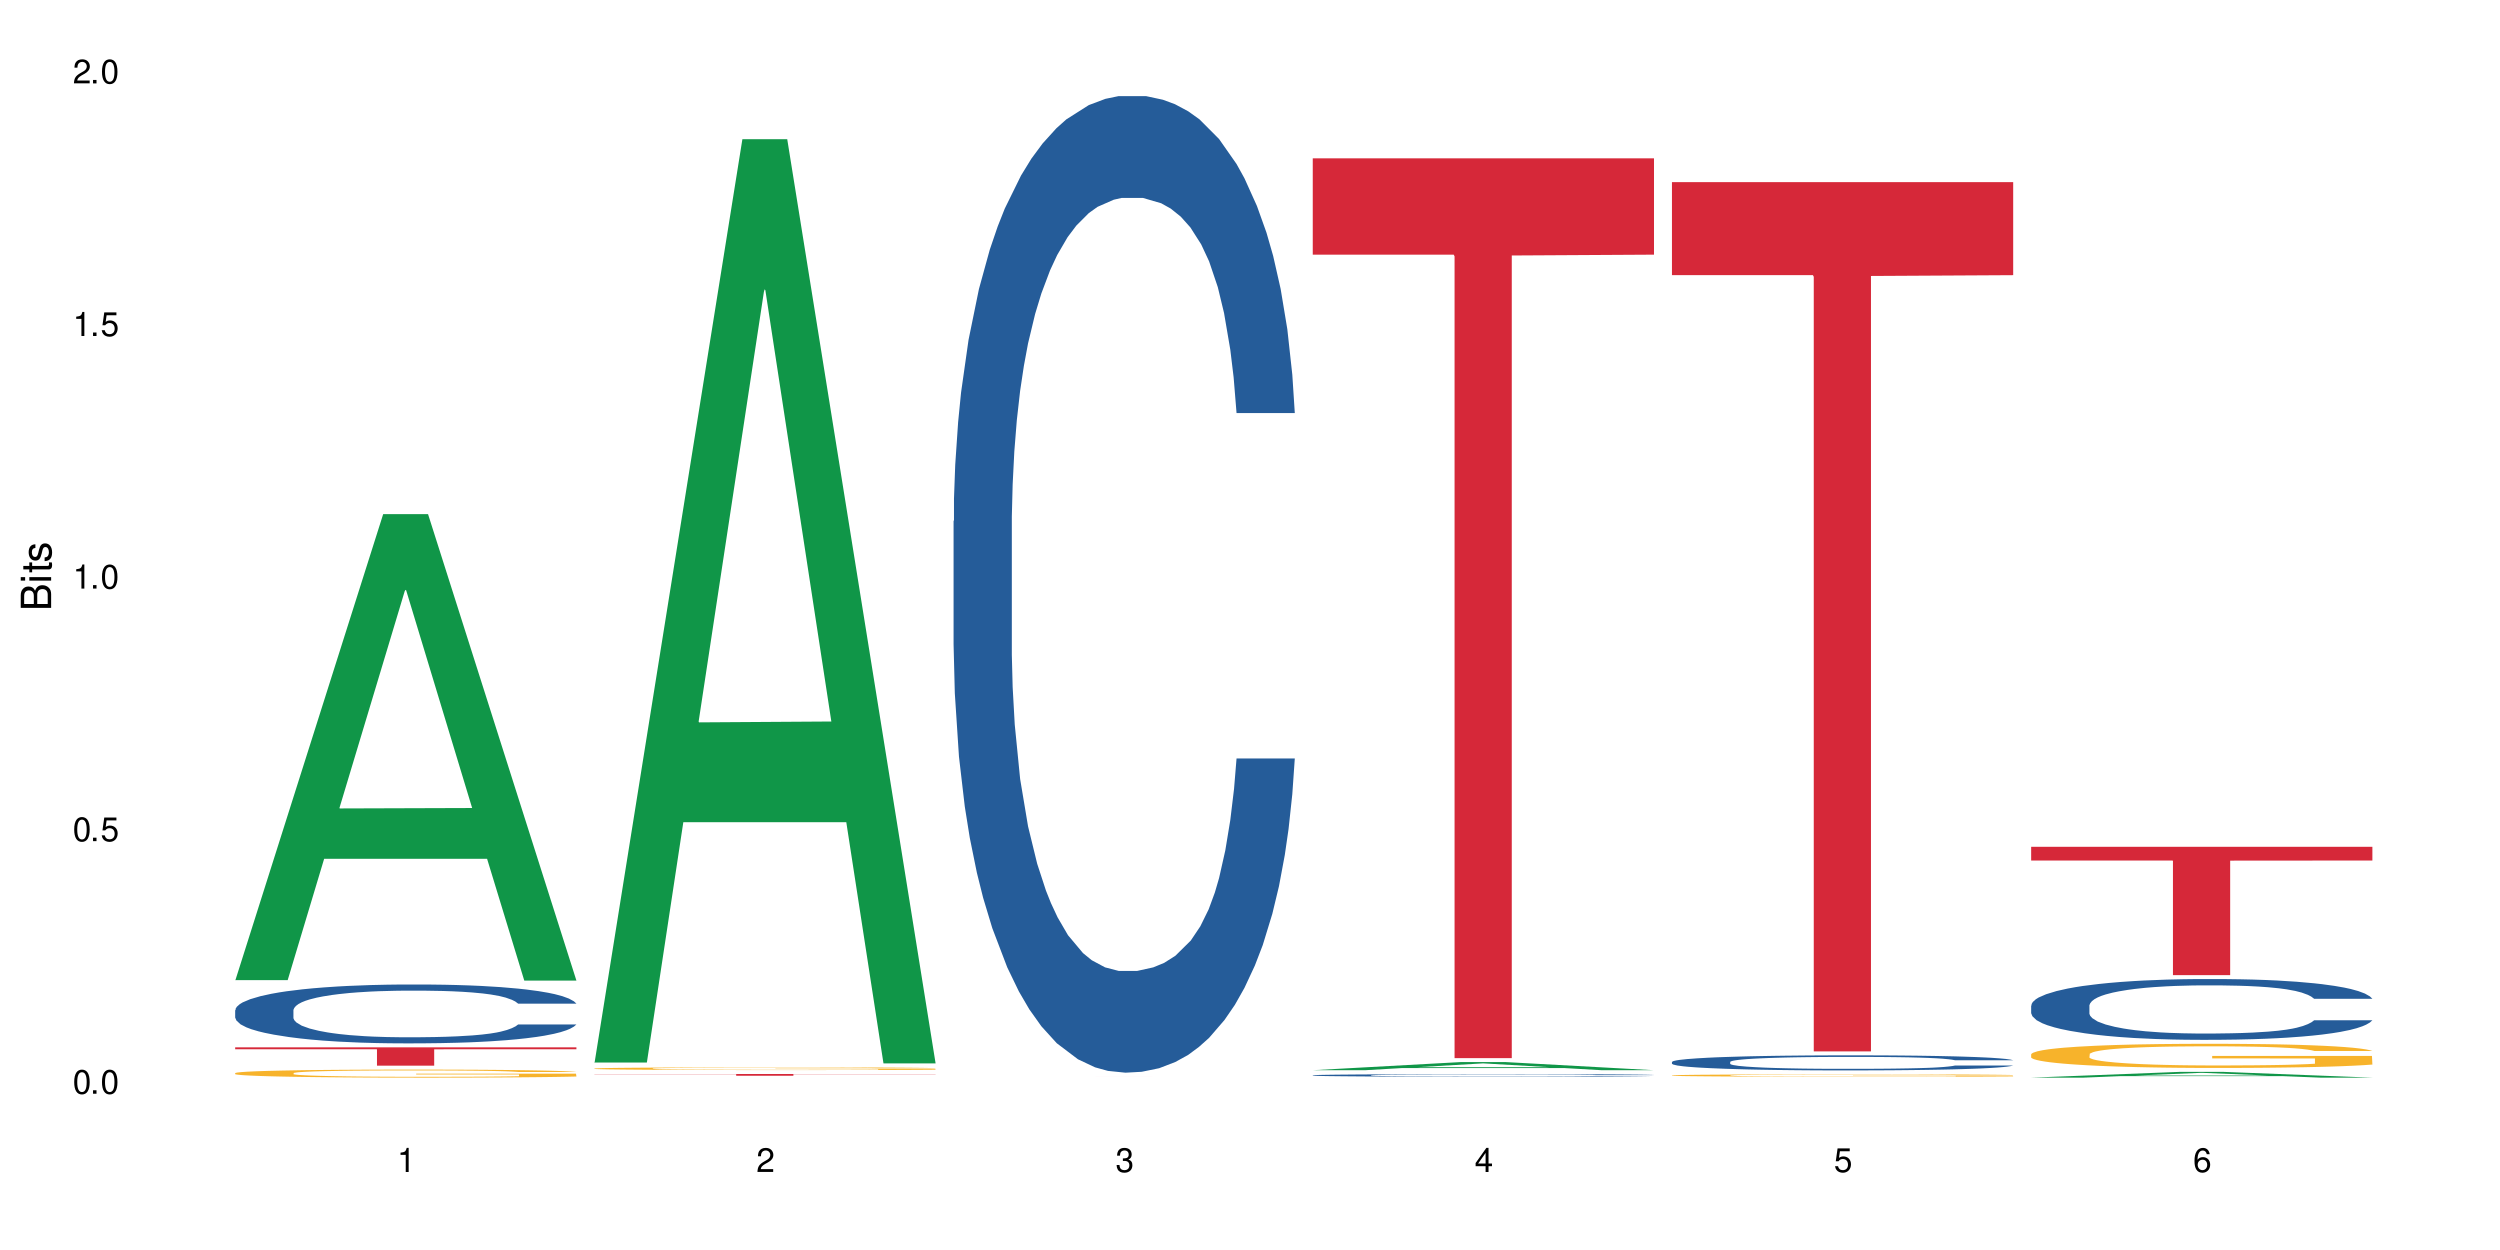 <?xml version="1.0" encoding="UTF-8"?>
<svg xmlns="http://www.w3.org/2000/svg" xmlns:xlink="http://www.w3.org/1999/xlink" width="720" height="360" viewBox="0 0 720 360">
<defs>
<g>
<g id="glyph-0-0">
</g>
<g id="glyph-0-1">
<path d="M 2.641 -6.938 C 2 -6.938 1.422 -6.656 1.078 -6.172 C 0.641 -5.562 0.406 -4.641 0.406 -3.359 C 0.406 -1.016 1.188 0.219 2.641 0.219 C 4.078 0.219 4.859 -1.016 4.859 -3.297 C 4.859 -4.641 4.656 -5.547 4.203 -6.172 C 3.844 -6.656 3.281 -6.938 2.641 -6.938 Z M 2.641 -6.188 C 3.547 -6.188 4 -5.25 4 -3.375 C 4 -1.406 3.562 -0.484 2.625 -0.484 C 1.734 -0.484 1.281 -1.438 1.281 -3.344 C 1.281 -5.25 1.734 -6.188 2.641 -6.188 Z M 2.641 -6.188 "/>
</g>
<g id="glyph-0-2">
<path d="M 1.828 -1 L 0.828 -1 L 0.828 0 L 1.828 0 Z M 1.828 -1 "/>
</g>
<g id="glyph-0-3">
<path d="M 4.562 -6.797 L 1.062 -6.797 L 0.547 -3.094 L 1.328 -3.094 C 1.719 -3.562 2.047 -3.734 2.578 -3.734 C 3.484 -3.734 4.062 -3.109 4.062 -2.094 C 4.062 -1.125 3.484 -0.531 2.578 -0.531 C 1.828 -0.531 1.375 -0.906 1.188 -1.672 L 0.328 -1.672 C 0.453 -1.109 0.547 -0.844 0.75 -0.594 C 1.125 -0.078 1.828 0.219 2.594 0.219 C 3.969 0.219 4.922 -0.781 4.922 -2.219 C 4.922 -3.562 4.031 -4.484 2.719 -4.484 C 2.25 -4.484 1.859 -4.359 1.469 -4.062 L 1.734 -5.969 L 4.562 -5.969 Z M 4.562 -6.797 "/>
</g>
<g id="glyph-0-4">
<path d="M 2.484 -4.938 L 2.484 0 L 3.328 0 L 3.328 -6.938 L 2.766 -6.938 C 2.469 -5.875 2.281 -5.734 0.984 -5.562 L 0.984 -4.938 Z M 2.484 -4.938 "/>
</g>
<g id="glyph-0-5">
<path d="M 4.859 -0.828 L 1.281 -0.828 C 1.359 -1.406 1.672 -1.781 2.5 -2.281 L 3.469 -2.828 C 4.406 -3.344 4.906 -4.062 4.906 -4.906 C 4.906 -5.484 4.672 -6.031 4.266 -6.406 C 3.859 -6.766 3.375 -6.938 2.719 -6.938 C 1.859 -6.938 1.219 -6.625 0.844 -6.031 C 0.609 -5.672 0.5 -5.234 0.484 -4.531 L 1.328 -4.531 C 1.359 -5.016 1.406 -5.281 1.531 -5.516 C 1.75 -5.938 2.188 -6.203 2.703 -6.203 C 3.469 -6.203 4.031 -5.641 4.031 -4.891 C 4.031 -4.344 3.719 -3.859 3.125 -3.516 L 2.234 -3 C 0.812 -2.172 0.406 -1.531 0.328 -0.016 L 4.859 -0.016 Z M 4.859 -0.828 "/>
</g>
<g id="glyph-0-6">
<path d="M 2.125 -3.188 L 2.578 -3.188 C 3.5 -3.188 3.984 -2.766 3.984 -1.922 C 3.984 -1.062 3.469 -0.531 2.594 -0.531 C 1.656 -0.531 1.203 -1 1.156 -2.016 L 0.312 -2.016 C 0.344 -1.453 0.438 -1.094 0.609 -0.781 C 0.953 -0.109 1.625 0.219 2.547 0.219 C 3.953 0.219 4.859 -0.625 4.859 -1.938 C 4.859 -2.828 4.516 -3.297 3.703 -3.594 C 4.344 -3.844 4.656 -4.328 4.656 -5.031 C 4.656 -6.219 3.875 -6.938 2.578 -6.938 C 1.203 -6.938 0.484 -6.172 0.453 -4.703 L 1.297 -4.703 C 1.312 -5.125 1.344 -5.359 1.453 -5.578 C 1.641 -5.969 2.062 -6.203 2.594 -6.203 C 3.344 -6.203 3.797 -5.75 3.797 -5 C 3.797 -4.516 3.609 -4.219 3.25 -4.047 C 3.016 -3.953 2.703 -3.922 2.125 -3.906 Z M 2.125 -3.188 "/>
</g>
<g id="glyph-0-7">
<path d="M 3.141 -1.672 L 3.141 0 L 3.984 0 L 3.984 -1.672 L 4.984 -1.672 L 4.984 -2.438 L 3.984 -2.438 L 3.984 -6.938 L 3.359 -6.938 L 0.266 -2.578 L 0.266 -1.672 Z M 3.141 -2.438 L 1 -2.438 L 3.141 -5.5 Z M 3.141 -2.438 "/>
</g>
<g id="glyph-0-8">
<path d="M 4.781 -5.125 C 4.609 -6.266 3.891 -6.938 2.844 -6.938 C 2.094 -6.938 1.422 -6.578 1.031 -5.953 C 0.594 -5.266 0.406 -4.422 0.406 -3.172 C 0.406 -2 0.578 -1.25 0.984 -0.641 C 1.359 -0.078 1.953 0.219 2.703 0.219 C 3.984 0.219 4.922 -0.75 4.922 -2.094 C 4.922 -3.375 4.062 -4.281 2.844 -4.281 C 2.172 -4.281 1.641 -4.031 1.281 -3.516 C 1.281 -5.234 1.828 -6.188 2.797 -6.188 C 3.391 -6.188 3.797 -5.797 3.938 -5.125 Z M 2.734 -3.531 C 3.547 -3.531 4.062 -2.953 4.062 -2.031 C 4.062 -1.156 3.484 -0.531 2.703 -0.531 C 1.922 -0.531 1.328 -1.188 1.328 -2.078 C 1.328 -2.938 1.906 -3.531 2.734 -3.531 Z M 2.734 -3.531 "/>
</g>
<g id="glyph-1-0">
</g>
<g id="glyph-1-1">
<path d="M 0 -0.953 L 0 -4.891 C 0 -5.719 -0.234 -6.344 -0.734 -6.797 C -1.188 -7.234 -1.812 -7.469 -2.5 -7.469 C -3.547 -7.469 -4.188 -7 -4.625 -5.875 C -4.984 -6.688 -5.625 -7.094 -6.531 -7.094 C -7.172 -7.094 -7.734 -6.859 -8.141 -6.391 C -8.562 -5.922 -8.75 -5.344 -8.75 -4.5 L -8.75 -0.953 Z M -4.984 -2.062 L -7.766 -2.062 L -7.766 -4.219 C -7.766 -4.844 -7.688 -5.203 -7.453 -5.5 C -7.219 -5.812 -6.859 -5.969 -6.375 -5.969 C -5.891 -5.969 -5.531 -5.812 -5.297 -5.5 C -5.062 -5.203 -4.984 -4.844 -4.984 -4.219 Z M -0.984 -2.062 L -4 -2.062 L -4 -4.781 C -4 -5.766 -3.438 -6.359 -2.484 -6.359 C -1.547 -6.359 -0.984 -5.766 -0.984 -4.781 Z M -0.984 -2.062 "/>
</g>
<g id="glyph-1-2">
<path d="M -6.281 -1.797 L -6.281 -0.797 L 0 -0.797 L 0 -1.797 Z M -8.75 -1.797 L -8.75 -0.797 L -7.484 -0.797 L -7.484 -1.797 Z M -8.75 -1.797 "/>
</g>
<g id="glyph-1-3">
<path d="M -6.281 -3.047 L -6.281 -2.016 L -8.016 -2.016 L -8.016 -1.016 L -6.281 -1.016 L -6.281 -0.172 L -5.469 -0.172 L -5.469 -1.016 L -0.719 -1.016 C -0.078 -1.016 0.281 -1.453 0.281 -2.234 C 0.281 -2.5 0.25 -2.719 0.188 -3.047 L -0.641 -3.047 C -0.609 -2.906 -0.594 -2.766 -0.594 -2.562 C -0.594 -2.141 -0.719 -2.016 -1.156 -2.016 L -5.469 -2.016 L -5.469 -3.047 Z M -6.281 -3.047 "/>
</g>
<g id="glyph-1-4">
<path d="M -4.531 -5.25 C -5.766 -5.25 -6.469 -4.422 -6.469 -2.969 C -6.469 -1.516 -5.719 -0.562 -4.547 -0.562 C -3.562 -0.562 -3.094 -1.062 -2.734 -2.562 L -2.516 -3.484 C -2.344 -4.188 -2.094 -4.469 -1.641 -4.469 C -1.047 -4.469 -0.641 -3.875 -0.641 -3 C -0.641 -2.453 -0.797 -2 -1.062 -1.75 C -1.25 -1.594 -1.422 -1.531 -1.875 -1.469 L -1.875 -0.406 C -0.422 -0.453 0.281 -1.266 0.281 -2.922 C 0.281 -4.5 -0.5 -5.516 -1.719 -5.516 C -2.656 -5.516 -3.172 -4.984 -3.469 -3.734 L -3.703 -2.766 C -3.891 -1.953 -4.156 -1.609 -4.594 -1.609 C -5.188 -1.609 -5.547 -2.125 -5.547 -2.938 C -5.547 -3.75 -5.203 -4.172 -4.531 -4.203 Z M -4.531 -5.25 "/>
</g>
</g>
</defs>
<rect x="-72" y="-36" width="864" height="432" fill="rgb(100%, 100%, 100%)" fill-opacity="1"/>
<path fill-rule="nonzero" fill="rgb(6.275%, 58.824%, 28.235%)" fill-opacity="1" d="M 67.73 282.285 L 67.836 282.156 L 110.359 148.062 L 123.273 148.062 L 166.008 282.41 L 150.992 282.41 L 140.281 247.34 L 93.352 247.34 L 82.852 282.285 L 67.73 282.285 L 97.863 232.832 L 135.977 232.707 L 116.973 170.012 L 116.766 169.887 L 116.555 170.266 L 97.758 232.707 L 97.863 232.832 Z M 67.73 282.285 "/>
<path fill-rule="nonzero" fill="rgb(14.51%, 36.078%, 60%)" fill-opacity="1" d="M 67.73 290.922 L 67.852 290.906 L 67.852 290.531 L 68.211 289.945 L 69.051 289.199 L 69.887 288.688 L 72.047 287.773 L 75.043 286.891 L 78.156 286.211 L 80.434 285.809 L 82.473 285.496 L 87.145 284.922 L 90.145 284.629 L 93.379 284.367 L 97.332 284.102 L 100.211 283.949 L 106.684 283.699 L 111.477 283.59 L 115.191 283.543 L 123.223 283.543 L 128.016 283.605 L 131.492 283.684 L 135.324 283.809 L 138.562 283.949 L 144.195 284.289 L 149.227 284.723 L 151.504 284.969 L 155.102 285.449 L 157.855 285.914 L 159.773 286.316 L 161.934 286.891 L 163.848 287.59 L 165.289 288.379 L 166.008 289.047 L 149.227 289.047 L 148.391 288.426 L 147.43 287.945 L 145.633 287.309 L 143.836 286.859 L 141.316 286.41 L 139.039 286.117 L 135.926 285.824 L 133.168 285.637 L 130.293 285.496 L 127.535 285.402 L 122.262 285.312 L 116.148 285.312 L 113.871 285.344 L 109.199 285.465 L 106.684 285.574 L 103.086 285.793 L 100.57 285.992 L 97.574 286.305 L 95.535 286.566 L 93.02 286.969 L 91.223 287.324 L 89.184 287.836 L 87.984 288.223 L 86.906 288.656 L 85.949 289.168 L 85.23 289.711 L 84.75 290.285 L 84.508 290.844 L 84.508 293.246 L 84.75 293.801 L 85.348 294.453 L 86.906 295.398 L 89.184 296.219 L 91.82 296.871 L 94.336 297.336 L 95.777 297.551 L 97.691 297.801 L 100.688 298.109 L 105.004 298.418 L 107.52 298.543 L 111.355 298.668 L 115.312 298.73 L 120.586 298.73 L 125.258 298.668 L 128.375 298.59 L 131.609 298.465 L 136.043 298.203 L 138.801 297.953 L 141.199 297.66 L 142.996 297.367 L 144.195 297.117 L 145.992 296.637 L 147.43 296.109 L 148.508 295.57 L 149.227 295.043 L 166.008 295.043 L 165.289 295.66 L 164.207 296.266 L 163.129 296.715 L 161.453 297.258 L 159.535 297.738 L 156.777 298.281 L 154.5 298.637 L 151.504 299.023 L 148.75 299.316 L 145.754 299.582 L 141.316 299.891 L 138.441 300.047 L 135.324 300.188 L 131.609 300.309 L 126.938 300.418 L 121.902 300.48 L 117.227 300.496 L 112.195 300.465 L 108.48 300.402 L 103.566 300.262 L 97.453 299.984 L 93.02 299.691 L 89.543 299.395 L 86.547 299.086 L 83.191 298.668 L 78.875 297.984 L 76.238 297.457 L 74.441 297.023 L 72.406 296.422 L 70.969 295.879 L 69.289 295.012 L 68.09 293.91 L 67.73 293.059 Z M 67.73 290.922 "/>
<path fill-rule="nonzero" fill="rgb(96.863%, 70.196%, 16.863%)" fill-opacity="1" d="M 67.73 309.035 L 67.852 309.035 L 67.852 308.992 L 68.332 308.895 L 69.527 308.766 L 71.086 308.656 L 72.766 308.574 L 73.844 308.527 L 75.641 308.465 L 77.199 308.418 L 81.152 308.324 L 86.188 308.234 L 88.945 308.195 L 92.059 308.16 L 96.496 308.121 L 98.531 308.105 L 104.766 308.07 L 111.836 308.051 L 119.625 308.043 L 123.223 308.047 L 128.133 308.055 L 134.848 308.078 L 138.68 308.098 L 141.676 308.121 L 144.793 308.148 L 148.629 308.191 L 152.223 308.242 L 155.102 308.293 L 157.977 308.355 L 160.375 308.422 L 162.41 308.496 L 164.207 308.586 L 165.289 308.66 L 166.008 308.734 L 149.348 308.734 L 148.391 308.66 L 147.309 308.602 L 145.512 308.531 L 143.715 308.48 L 141.918 308.441 L 138.562 308.387 L 135.684 308.352 L 132.09 308.324 L 128.613 308.305 L 124.66 308.293 L 122.262 308.285 L 115.91 308.285 L 110.156 308.301 L 106.801 308.32 L 104.406 308.336 L 101.047 308.367 L 99.012 308.395 L 97.812 308.41 L 94.219 308.477 L 91.82 308.535 L 90.504 308.574 L 88.824 308.637 L 87.625 308.695 L 86.309 308.781 L 85.59 308.844 L 84.629 308.988 L 84.508 309.367 L 84.871 309.449 L 85.59 309.535 L 86.547 309.613 L 87.984 309.691 L 89.422 309.754 L 91.941 309.836 L 94.098 309.891 L 95.777 309.926 L 99.012 309.984 L 100.328 310.004 L 103.445 310.043 L 106.684 310.07 L 110.637 310.098 L 113.633 310.109 L 118.426 310.121 L 124.539 310.121 L 131.73 310.105 L 136.285 310.09 L 139.398 310.074 L 141.438 310.059 L 143.953 310.035 L 145.754 310.016 L 147.43 309.992 L 149.469 309.953 L 149.469 309.449 L 119.863 309.445 L 119.863 309.211 L 165.887 309.207 L 166.008 310.035 L 163.488 310.094 L 160.375 310.148 L 157.379 310.191 L 154.262 310.227 L 149.828 310.266 L 146.23 310.293 L 140.719 310.32 L 135.684 310.34 L 130.41 310.352 L 125.738 310.359 L 120.223 310.359 L 115.312 310.355 L 110.039 310.344 L 105.844 310.328 L 102.008 310.305 L 98.172 310.277 L 93.379 310.234 L 90.262 310.199 L 87.027 310.152 L 83.789 310.102 L 80.914 310.043 L 78.996 310 L 77.078 309.949 L 75.043 309.887 L 73.125 309.812 L 71.688 309.746 L 70.367 309.672 L 69.41 309.602 L 68.449 309.508 L 67.969 309.434 L 67.73 309.367 Z M 67.73 309.035 "/>
<path fill-rule="nonzero" fill="rgb(83.922%, 15.686%, 22.353%)" fill-opacity="1" d="M 67.73 301.633 L 166.008 301.633 L 166.008 302.195 L 125.047 302.199 L 125.047 306.91 L 108.57 306.91 L 108.57 302.207 L 108.332 302.195 L 67.73 302.195 Z M 67.73 301.633 "/>
<path fill-rule="nonzero" fill="rgb(6.275%, 58.824%, 28.235%)" fill-opacity="1" d="M 171.18 306.016 L 171.285 305.766 L 213.809 40.09 L 226.723 40.09 L 269.453 306.266 L 254.441 306.266 L 243.73 236.785 L 196.797 236.785 L 186.297 306.016 L 171.18 306.016 L 201.312 208.043 L 239.426 207.793 L 220.422 83.578 L 220.211 83.328 L 220 84.078 L 201.207 207.793 L 201.312 208.043 Z M 171.18 306.016 "/>
<path fill-rule="nonzero" fill="rgb(96.863%, 70.196%, 16.863%)" fill-opacity="1" d="M 171.18 307.734 L 171.297 307.73 L 171.297 307.719 L 171.777 307.688 L 172.977 307.641 L 174.535 307.605 L 176.211 307.578 L 177.293 307.562 L 179.09 307.543 L 180.648 307.527 L 184.602 307.496 L 189.637 307.465 L 192.391 307.453 L 195.508 307.441 L 199.941 307.426 L 201.98 307.422 L 208.211 307.41 L 215.281 307.402 L 231.582 307.402 L 238.293 307.41 L 242.129 307.418 L 245.125 307.426 L 248.242 307.434 L 252.078 307.449 L 255.672 307.465 L 258.547 307.484 L 261.426 307.504 L 263.82 307.527 L 265.859 307.551 L 267.656 307.582 L 268.734 307.605 L 269.453 307.633 L 252.797 307.633 L 251.836 307.605 L 250.758 307.586 L 248.961 307.562 L 247.164 307.547 L 245.363 307.535 L 242.008 307.516 L 239.133 307.504 L 235.539 307.496 L 232.062 307.488 L 228.105 307.484 L 225.711 307.48 L 219.359 307.48 L 213.605 307.488 L 210.25 307.492 L 207.852 307.5 L 204.496 307.508 L 202.461 307.52 L 201.262 307.523 L 197.664 307.547 L 195.27 307.566 L 193.949 307.578 L 192.273 307.602 L 191.074 307.617 L 189.754 307.648 L 189.035 307.668 L 188.078 307.715 L 187.957 307.844 L 188.316 307.871 L 189.035 307.898 L 189.996 307.926 L 191.434 307.953 L 192.871 307.973 L 195.387 308 L 197.547 308.02 L 199.223 308.031 L 202.461 308.051 L 203.777 308.059 L 206.895 308.07 L 210.129 308.078 L 214.086 308.09 L 217.082 308.094 L 221.875 308.098 L 227.988 308.098 L 235.18 308.09 L 239.73 308.086 L 242.848 308.082 L 244.887 308.074 L 247.402 308.066 L 249.199 308.059 L 250.879 308.051 L 252.914 308.039 L 252.914 307.871 L 223.312 307.871 L 223.312 307.793 L 269.336 307.789 L 269.453 308.066 L 266.938 308.086 L 263.82 308.105 L 260.824 308.121 L 257.711 308.133 L 253.273 308.145 L 249.68 308.152 L 244.168 308.164 L 239.133 308.168 L 233.859 308.176 L 218.758 308.176 L 213.484 308.172 L 209.289 308.164 L 205.457 308.16 L 201.621 308.148 L 196.828 308.133 L 193.711 308.121 L 190.473 308.105 L 187.238 308.09 L 184.363 308.07 L 180.527 308.039 L 178.488 308.016 L 176.57 307.992 L 175.133 307.973 L 173.816 307.945 L 172.855 307.922 L 171.898 307.891 L 171.418 307.867 L 171.18 307.844 Z M 171.18 307.734 "/>
<path fill-rule="nonzero" fill="rgb(83.922%, 15.686%, 22.353%)" fill-opacity="1" d="M 171.18 309.312 L 269.453 309.312 L 269.453 309.367 L 228.496 309.367 L 228.496 309.816 L 212.02 309.816 L 212.02 309.367 L 171.18 309.367 Z M 171.18 309.312 "/>
<path fill-rule="nonzero" fill="rgb(14.51%, 36.078%, 60%)" fill-opacity="1" d="M 274.629 150.062 L 274.746 149.805 L 274.746 143.637 L 275.105 133.867 L 275.945 121.527 L 276.785 113.043 L 278.941 97.875 L 281.938 83.223 L 285.055 71.91 L 287.332 65.227 L 289.367 60.086 L 294.043 50.574 L 297.039 45.691 L 300.273 41.32 L 304.23 36.949 L 307.105 34.379 L 313.578 30.266 L 318.371 28.465 L 322.086 27.695 L 330.117 27.695 L 334.91 28.723 L 338.387 30.008 L 342.223 32.066 L 345.457 34.379 L 351.09 40.035 L 356.125 47.234 L 358.402 51.348 L 361.996 59.316 L 364.754 67.027 L 366.672 73.711 L 368.828 83.223 L 370.746 94.793 L 372.184 107.902 L 372.902 118.957 L 356.125 118.957 L 355.285 108.672 L 354.324 100.703 L 352.527 90.164 L 350.73 82.707 L 348.215 75.254 L 345.938 70.371 L 342.82 65.484 L 340.062 62.398 L 337.188 60.086 L 334.43 58.543 L 329.156 57 L 323.047 57 L 320.77 57.516 L 316.094 59.57 L 313.578 61.371 L 309.98 64.973 L 307.465 68.312 L 304.469 73.453 L 302.434 77.824 L 299.914 84.508 L 298.117 90.422 L 296.078 98.906 L 294.883 105.332 L 293.801 112.531 L 292.844 121.012 L 292.125 130.012 L 291.645 139.523 L 291.406 148.777 L 291.406 188.625 L 291.645 197.879 L 292.246 208.676 L 293.801 224.355 L 296.078 237.98 L 298.715 248.777 L 301.234 256.492 L 302.672 260.09 L 304.59 264.203 L 307.586 269.344 L 311.898 274.484 L 314.418 276.543 L 318.25 278.598 L 322.207 279.629 L 327.48 279.629 L 332.152 278.598 L 335.27 277.312 L 338.508 275.258 L 342.941 270.887 L 345.695 266.773 L 348.094 261.891 L 349.891 257.004 L 351.09 252.891 L 352.887 244.922 L 354.324 236.184 L 355.406 227.184 L 356.125 218.445 L 372.902 218.445 L 372.184 228.727 L 371.105 238.754 L 370.027 246.207 L 368.348 255.207 L 366.43 263.176 L 363.676 272.172 L 361.398 278.086 L 358.402 284.512 L 355.645 289.395 L 352.648 293.766 L 348.215 298.906 L 345.336 301.477 L 342.223 303.793 L 338.508 305.848 L 333.832 307.648 L 328.797 308.676 L 324.125 308.934 L 319.09 308.418 L 315.375 307.391 L 310.461 305.078 L 304.348 300.449 L 299.914 295.566 L 296.438 290.68 L 293.441 285.539 L 290.086 278.598 L 285.773 267.289 L 283.137 258.547 L 281.34 251.348 L 279.301 241.324 L 277.863 232.324 L 276.184 217.93 L 274.988 199.676 L 274.629 185.539 Z M 274.629 150.062 "/>
<path fill-rule="nonzero" fill="rgb(83.922%, 15.686%, 22.353%)" fill-opacity="1" d="M 274.629 310.07 L 372.902 310.07 L 331.945 310.07 L 331.945 310.074 L 315.465 310.074 L 315.465 310.07 Z M 274.629 310.07 "/>
<path fill-rule="nonzero" fill="rgb(6.275%, 58.824%, 28.235%)" fill-opacity="1" d="M 378.074 308.219 L 378.18 308.215 L 420.703 305.879 L 433.617 305.879 L 476.352 308.223 L 461.336 308.223 L 450.625 307.609 L 403.695 307.609 L 393.195 308.219 L 378.074 308.219 L 408.207 307.355 L 446.32 307.355 L 427.316 306.262 L 427.109 306.258 L 426.898 306.266 L 408.105 307.355 L 408.207 307.355 Z M 378.074 308.219 "/>
<path fill-rule="nonzero" fill="rgb(14.51%, 36.078%, 60%)" fill-opacity="1" d="M 378.074 309.676 L 378.195 309.676 L 378.195 309.66 L 378.555 309.633 L 379.395 309.602 L 380.23 309.578 L 382.391 309.539 L 385.387 309.5 L 388.5 309.473 L 390.777 309.453 L 392.816 309.441 L 397.492 309.418 L 400.488 309.402 L 403.723 309.391 L 407.676 309.379 L 410.555 309.375 L 417.027 309.363 L 421.82 309.359 L 425.535 309.355 L 433.566 309.355 L 438.359 309.359 L 441.836 309.363 L 445.668 309.367 L 448.906 309.375 L 454.539 309.387 L 459.57 309.406 L 461.848 309.418 L 465.445 309.438 L 468.199 309.461 L 470.117 309.477 L 472.277 309.5 L 474.191 309.531 L 475.633 309.566 L 476.352 309.594 L 459.57 309.594 L 458.734 309.57 L 457.773 309.547 L 455.977 309.52 L 454.18 309.5 L 451.66 309.48 L 449.383 309.469 L 446.27 309.457 L 443.512 309.449 L 440.637 309.441 L 437.879 309.438 L 432.605 309.434 L 424.215 309.434 L 419.543 309.441 L 417.027 309.445 L 413.43 309.453 L 410.914 309.461 L 407.918 309.477 L 405.879 309.488 L 403.363 309.504 L 401.566 309.52 L 399.527 309.543 L 398.328 309.559 L 397.25 309.578 L 396.293 309.602 L 395.574 309.625 L 395.094 309.648 L 394.855 309.672 L 394.855 309.777 L 395.094 309.801 L 395.691 309.832 L 397.25 309.871 L 399.527 309.906 L 402.164 309.938 L 404.68 309.957 L 406.121 309.965 L 408.035 309.977 L 411.035 309.988 L 415.348 310.004 L 417.863 310.008 L 421.699 310.016 L 435.602 310.016 L 438.719 310.012 L 441.953 310.004 L 446.387 309.992 L 449.145 309.984 L 451.543 309.969 L 453.34 309.957 L 454.539 309.945 L 456.336 309.926 L 457.773 309.902 L 458.852 309.879 L 459.57 309.855 L 476.352 309.855 L 475.633 309.883 L 474.555 309.91 L 473.473 309.93 L 471.797 309.953 L 469.879 309.973 L 467.121 309.996 L 464.844 310.012 L 461.848 310.031 L 459.094 310.043 L 456.098 310.055 L 451.66 310.066 L 448.785 310.074 L 445.668 310.082 L 441.953 310.086 L 437.281 310.09 L 432.246 310.094 L 422.539 310.094 L 418.824 310.09 L 413.91 310.082 L 407.797 310.07 L 403.363 310.059 L 399.887 310.047 L 396.891 310.031 L 393.535 310.016 L 389.223 309.984 L 386.586 309.961 L 384.785 309.941 L 382.75 309.918 L 381.312 309.895 L 379.633 309.855 L 378.434 309.809 L 378.074 309.77 Z M 378.074 309.676 "/>
<path fill-rule="nonzero" fill="rgb(83.922%, 15.686%, 22.353%)" fill-opacity="1" d="M 378.074 45.602 L 476.352 45.602 L 476.352 73.34 L 435.391 73.582 L 435.391 304.742 L 418.914 304.742 L 418.914 73.828 L 418.676 73.34 L 378.074 73.34 Z M 378.074 45.602 "/>
<path fill-rule="nonzero" fill="rgb(14.51%, 36.078%, 60%)" fill-opacity="1" d="M 481.523 305.824 L 481.645 305.82 L 481.645 305.727 L 482.004 305.574 L 482.84 305.387 L 483.68 305.254 L 485.836 305.02 L 488.832 304.797 L 491.949 304.621 L 494.227 304.516 L 496.266 304.438 L 500.938 304.293 L 503.934 304.215 L 507.172 304.148 L 511.125 304.082 L 514 304.043 L 520.473 303.977 L 525.27 303.949 L 528.984 303.938 L 537.012 303.938 L 541.809 303.953 L 545.281 303.973 L 549.117 304.008 L 552.352 304.043 L 557.984 304.129 L 563.02 304.238 L 565.297 304.305 L 568.891 304.426 L 571.648 304.547 L 573.566 304.648 L 575.723 304.797 L 577.641 304.973 L 579.078 305.176 L 579.797 305.348 L 563.02 305.348 L 562.18 305.188 L 561.223 305.066 L 559.426 304.902 L 557.625 304.785 L 555.109 304.672 L 552.832 304.598 L 549.715 304.52 L 546.961 304.473 L 544.082 304.438 L 541.328 304.414 L 536.055 304.391 L 529.941 304.391 L 527.664 304.398 L 522.992 304.43 L 520.473 304.457 L 516.879 304.512 L 514.363 304.566 L 511.367 304.645 L 509.328 304.711 L 506.812 304.816 L 505.012 304.906 L 502.977 305.035 L 501.777 305.137 L 500.699 305.246 L 499.738 305.379 L 499.02 305.516 L 498.543 305.664 L 498.301 305.805 L 498.301 306.422 L 498.543 306.562 L 499.141 306.73 L 500.699 306.973 L 502.977 307.184 L 505.613 307.348 L 508.129 307.469 L 509.566 307.523 L 511.484 307.586 L 514.48 307.664 L 518.797 307.746 L 521.312 307.777 L 525.148 307.809 L 529.102 307.824 L 534.375 307.824 L 539.051 307.809 L 542.168 307.789 L 545.402 307.758 L 549.836 307.688 L 552.594 307.625 L 554.988 307.551 L 556.789 307.477 L 557.984 307.41 L 559.785 307.289 L 561.223 307.152 L 562.301 307.016 L 563.02 306.879 L 579.797 306.879 L 579.078 307.039 L 578 307.195 L 576.922 307.309 L 575.246 307.449 L 573.328 307.57 L 570.57 307.711 L 568.293 307.801 L 565.297 307.898 L 562.539 307.977 L 559.543 308.043 L 555.109 308.121 L 552.234 308.16 L 549.117 308.195 L 545.402 308.23 L 540.727 308.258 L 535.695 308.273 L 531.02 308.277 L 525.988 308.27 L 522.27 308.254 L 517.359 308.215 L 511.246 308.145 L 506.812 308.07 L 503.336 307.996 L 500.34 307.914 L 496.984 307.809 L 492.668 307.633 L 490.031 307.5 L 488.234 307.387 L 486.195 307.234 L 484.758 307.094 L 483.082 306.871 L 481.883 306.59 L 481.523 306.371 Z M 481.523 305.824 "/>
<path fill-rule="nonzero" fill="rgb(96.863%, 70.196%, 16.863%)" fill-opacity="1" d="M 481.523 309.707 L 481.645 309.707 L 481.645 309.691 L 482.121 309.664 L 483.32 309.625 L 484.879 309.594 L 486.555 309.57 L 487.637 309.555 L 489.434 309.535 L 490.992 309.523 L 494.945 309.496 L 499.98 309.469 L 502.734 309.457 L 505.852 309.445 L 510.285 309.434 L 512.324 309.43 L 518.555 309.418 L 525.629 309.414 L 533.418 309.41 L 537.012 309.41 L 541.926 309.414 L 548.637 309.422 L 552.473 309.43 L 555.469 309.434 L 558.586 309.441 L 562.422 309.453 L 566.016 309.469 L 568.891 309.484 L 571.77 309.504 L 574.164 309.523 L 576.203 309.547 L 578 309.574 L 579.078 309.594 L 579.797 309.617 L 563.141 309.617 L 562.18 309.594 L 561.102 309.578 L 559.305 309.559 L 557.508 309.543 L 555.711 309.531 L 552.352 309.512 L 549.477 309.504 L 545.883 309.496 L 542.406 309.488 L 538.449 309.484 L 529.703 309.484 L 523.949 309.488 L 520.594 309.492 L 518.195 309.5 L 514.84 309.508 L 512.805 309.516 L 511.605 309.52 L 508.008 309.539 L 505.613 309.559 L 504.293 309.57 L 502.617 309.59 L 501.418 309.605 L 500.098 309.629 L 499.379 309.648 L 498.422 309.691 L 498.301 309.805 L 498.66 309.828 L 499.379 309.855 L 500.34 309.879 L 501.777 309.902 L 505.73 309.945 L 507.891 309.961 L 509.566 309.973 L 512.805 309.988 L 514.121 309.996 L 517.238 310.004 L 520.473 310.016 L 524.43 310.023 L 527.426 310.027 L 538.332 310.027 L 545.523 310.023 L 550.078 310.02 L 553.191 310.016 L 555.23 310.012 L 557.746 310.004 L 559.543 309.996 L 561.223 309.992 L 563.258 309.98 L 563.258 309.828 L 533.656 309.828 L 533.656 309.758 L 579.68 309.758 L 579.797 310.004 L 577.281 310.02 L 574.164 310.035 L 571.168 310.051 L 568.055 310.059 L 563.617 310.07 L 560.023 310.078 L 554.512 310.09 L 549.477 310.094 L 544.203 310.098 L 539.531 310.102 L 534.016 310.102 L 529.102 310.098 L 523.828 310.094 L 519.637 310.09 L 515.801 310.086 L 511.965 310.074 L 507.172 310.062 L 504.055 310.051 L 500.82 310.039 L 497.582 310.023 L 494.707 310.008 L 490.871 309.977 L 488.832 309.957 L 486.918 309.938 L 485.477 309.918 L 484.16 309.895 L 483.199 309.875 L 482.242 309.848 L 481.762 309.824 L 481.523 309.805 Z M 481.523 309.707 "/>
<path fill-rule="nonzero" fill="rgb(83.922%, 15.686%, 22.353%)" fill-opacity="1" d="M 481.523 52.445 L 579.797 52.445 L 579.797 79.246 L 538.84 79.48 L 538.84 302.805 L 522.363 302.805 L 522.363 79.715 L 522.121 79.246 L 481.523 79.246 Z M 481.523 52.445 "/>
<path fill-rule="nonzero" fill="rgb(6.275%, 58.824%, 28.235%)" fill-opacity="1" d="M 584.973 310.359 L 585.074 310.359 L 627.598 308.707 L 640.512 308.707 L 683.246 310.359 L 668.23 310.359 L 657.523 309.93 L 610.59 309.93 L 600.09 310.359 L 584.973 310.359 L 615.105 309.75 L 653.219 309.75 L 634.215 308.977 L 634.004 308.977 L 633.793 308.98 L 615 309.75 L 615.105 309.75 Z M 584.973 310.359 "/>
<path fill-rule="nonzero" fill="rgb(14.51%, 36.078%, 60%)" fill-opacity="1" d="M 584.973 289.586 L 585.09 289.57 L 585.09 289.188 L 585.449 288.578 L 586.289 287.809 L 587.129 287.281 L 589.285 286.34 L 592.281 285.426 L 595.398 284.723 L 597.676 284.305 L 599.711 283.984 L 604.387 283.395 L 607.383 283.09 L 610.617 282.816 L 614.574 282.547 L 617.449 282.387 L 623.922 282.129 L 628.715 282.016 L 632.43 281.969 L 640.461 281.969 L 645.254 282.035 L 648.73 282.113 L 652.566 282.242 L 655.801 282.387 L 661.434 282.738 L 666.469 283.188 L 668.746 283.441 L 672.34 283.938 L 675.098 284.418 L 677.016 284.832 L 679.172 285.426 L 681.09 286.145 L 682.527 286.961 L 683.246 287.648 L 666.469 287.648 L 665.629 287.012 L 664.672 286.516 L 662.871 285.859 L 661.074 285.395 L 658.559 284.93 L 656.281 284.625 L 653.164 284.32 L 650.406 284.129 L 647.531 283.984 L 644.773 283.891 L 639.504 283.793 L 633.391 283.793 L 631.113 283.824 L 626.438 283.953 L 623.922 284.066 L 620.328 284.289 L 617.809 284.496 L 614.812 284.816 L 612.777 285.09 L 610.258 285.508 L 608.461 285.875 L 606.426 286.402 L 605.227 286.801 L 604.148 287.25 L 603.188 287.777 L 602.469 288.34 L 601.988 288.93 L 601.75 289.508 L 601.75 291.988 L 601.988 292.562 L 602.59 293.234 L 604.148 294.211 L 606.426 295.059 L 609.059 295.73 L 611.578 296.211 L 613.016 296.434 L 614.934 296.691 L 617.93 297.012 L 622.242 297.332 L 624.762 297.461 L 628.598 297.586 L 632.551 297.652 L 637.824 297.652 L 642.5 297.586 L 645.613 297.508 L 648.852 297.379 L 653.285 297.105 L 656.043 296.852 L 658.438 296.547 L 660.234 296.242 L 661.434 295.988 L 663.23 295.492 L 664.672 294.945 L 665.75 294.387 L 666.469 293.844 L 683.246 293.844 L 682.527 294.484 L 681.449 295.105 L 680.371 295.57 L 678.691 296.133 L 676.773 296.629 L 674.02 297.188 L 671.742 297.555 L 668.746 297.957 L 665.988 298.258 L 662.992 298.531 L 658.559 298.852 L 655.68 299.012 L 652.566 299.156 L 648.852 299.285 L 644.176 299.395 L 639.141 299.461 L 634.469 299.477 L 629.434 299.445 L 625.719 299.379 L 620.805 299.234 L 614.695 298.949 L 610.258 298.645 L 606.785 298.34 L 603.789 298.02 L 600.43 297.586 L 596.117 296.883 L 593.48 296.34 L 591.684 295.891 L 589.645 295.266 L 588.207 294.707 L 586.527 293.812 L 585.332 292.676 L 584.973 291.793 Z M 584.973 289.586 "/>
<path fill-rule="nonzero" fill="rgb(96.863%, 70.196%, 16.863%)" fill-opacity="1" d="M 584.973 303.594 L 585.09 303.586 L 585.09 303.457 L 585.57 303.172 L 586.77 302.777 L 588.328 302.453 L 590.004 302.199 L 591.082 302.066 L 592.883 301.875 L 594.438 301.734 L 598.395 301.449 L 603.426 301.184 L 606.184 301.07 L 609.301 300.961 L 613.734 300.84 L 615.773 300.797 L 622.004 300.695 L 629.074 300.629 L 636.867 300.609 L 640.461 300.617 L 645.375 300.645 L 652.086 300.711 L 655.922 300.777 L 658.918 300.84 L 662.035 300.922 L 665.867 301.051 L 669.465 301.203 L 672.34 301.355 L 675.215 301.547 L 677.613 301.75 L 679.652 301.973 L 681.449 302.238 L 682.527 302.461 L 683.246 302.684 L 666.586 302.684 L 665.629 302.461 L 664.551 302.289 L 662.754 302.078 L 660.953 301.926 L 659.156 301.805 L 655.801 301.641 L 652.926 301.539 L 649.328 301.449 L 645.855 301.395 L 641.898 301.355 L 639.504 301.344 L 633.148 301.344 L 627.398 301.387 L 624.043 301.438 L 621.645 301.488 L 618.289 301.582 L 616.25 301.66 L 615.055 301.711 L 611.457 301.906 L 609.059 302.086 L 607.742 302.207 L 606.062 302.398 L 604.867 302.57 L 603.547 302.824 L 602.828 303.016 L 601.871 303.445 L 601.75 304.59 L 602.109 304.832 L 602.828 305.094 L 603.789 305.32 L 605.227 305.562 L 606.664 305.746 L 609.18 305.996 L 611.336 306.16 L 613.016 306.27 L 616.25 306.441 L 617.57 306.496 L 620.688 306.613 L 623.922 306.699 L 627.875 306.777 L 630.871 306.816 L 635.668 306.848 L 641.777 306.848 L 648.969 306.809 L 653.523 306.758 L 656.641 306.707 L 658.676 306.664 L 661.195 306.594 L 662.992 306.527 L 664.672 306.461 L 666.707 306.352 L 666.707 304.832 L 637.105 304.824 L 637.105 304.113 L 683.125 304.105 L 683.246 306.594 L 680.73 306.766 L 677.613 306.93 L 674.617 307.059 L 671.5 307.164 L 667.066 307.285 L 663.473 307.363 L 657.957 307.449 L 652.926 307.508 L 647.652 307.547 L 642.977 307.566 L 637.465 307.57 L 632.551 307.559 L 627.277 307.52 L 623.082 307.469 L 619.246 307.406 L 615.414 307.324 L 610.617 307.191 L 607.504 307.082 L 604.266 306.949 L 601.031 306.789 L 598.156 306.617 L 596.238 306.484 L 594.32 306.332 L 592.281 306.141 L 590.363 305.926 L 588.926 305.727 L 587.609 305.504 L 586.648 305.297 L 585.691 305.012 L 585.211 304.781 L 584.973 304.582 Z M 584.973 303.594 "/>
<path fill-rule="nonzero" fill="rgb(83.922%, 15.686%, 22.353%)" fill-opacity="1" d="M 584.973 243.871 L 683.246 243.871 L 683.246 247.828 L 642.289 247.863 L 642.289 280.836 L 625.809 280.836 L 625.809 247.895 L 625.57 247.828 L 584.973 247.828 Z M 584.973 243.871 "/>
<g fill="rgb(0%, 0%, 0%)" fill-opacity="1">
<use xlink:href="#glyph-0-1" x="20.965" y="314.993"/>
<use xlink:href="#glyph-0-2" x="25.965" y="314.993"/>
<use xlink:href="#glyph-0-1" x="28.965" y="314.993"/>
</g>
<g fill="rgb(0%, 0%, 0%)" fill-opacity="1">
<use xlink:href="#glyph-0-1" x="20.965" y="242.251"/>
<use xlink:href="#glyph-0-2" x="25.965" y="242.251"/>
<use xlink:href="#glyph-0-3" x="28.965" y="242.251"/>
</g>
<g fill="rgb(0%, 0%, 0%)" fill-opacity="1">
<use xlink:href="#glyph-0-4" x="20.965" y="169.509"/>
<use xlink:href="#glyph-0-2" x="25.965" y="169.509"/>
<use xlink:href="#glyph-0-1" x="28.965" y="169.509"/>
</g>
<g fill="rgb(0%, 0%, 0%)" fill-opacity="1">
<use xlink:href="#glyph-0-4" x="20.965" y="96.767"/>
<use xlink:href="#glyph-0-2" x="25.965" y="96.767"/>
<use xlink:href="#glyph-0-3" x="28.965" y="96.767"/>
</g>
<g fill="rgb(0%, 0%, 0%)" fill-opacity="1">
<use xlink:href="#glyph-0-5" x="20.965" y="24.024"/>
<use xlink:href="#glyph-0-2" x="25.965" y="24.024"/>
<use xlink:href="#glyph-0-1" x="28.965" y="24.024"/>
</g>
<g fill="rgb(0%, 0%, 0%)" fill-opacity="1">
<use xlink:href="#glyph-0-4" x="114.367" y="337.532"/>
</g>
<g fill="rgb(0%, 0%, 0%)" fill-opacity="1">
<use xlink:href="#glyph-0-5" x="217.816" y="337.532"/>
</g>
<g fill="rgb(0%, 0%, 0%)" fill-opacity="1">
<use xlink:href="#glyph-0-6" x="321.266" y="337.532"/>
</g>
<g fill="rgb(0%, 0%, 0%)" fill-opacity="1">
<use xlink:href="#glyph-0-7" x="424.711" y="337.532"/>
</g>
<g fill="rgb(0%, 0%, 0%)" fill-opacity="1">
<use xlink:href="#glyph-0-3" x="528.16" y="337.532"/>
</g>
<g fill="rgb(0%, 0%, 0%)" fill-opacity="1">
<use xlink:href="#glyph-0-8" x="631.609" y="337.532"/>
</g>
<g fill="rgb(0%, 0%, 0%)" fill-opacity="1">
<use xlink:href="#glyph-1-1" x="14.725" y="176.012"/>
<use xlink:href="#glyph-1-2" x="14.725" y="168.012"/>
<use xlink:href="#glyph-1-3" x="14.725" y="165.012"/>
<use xlink:href="#glyph-1-4" x="14.725" y="162.012"/>
</g>
</svg>
